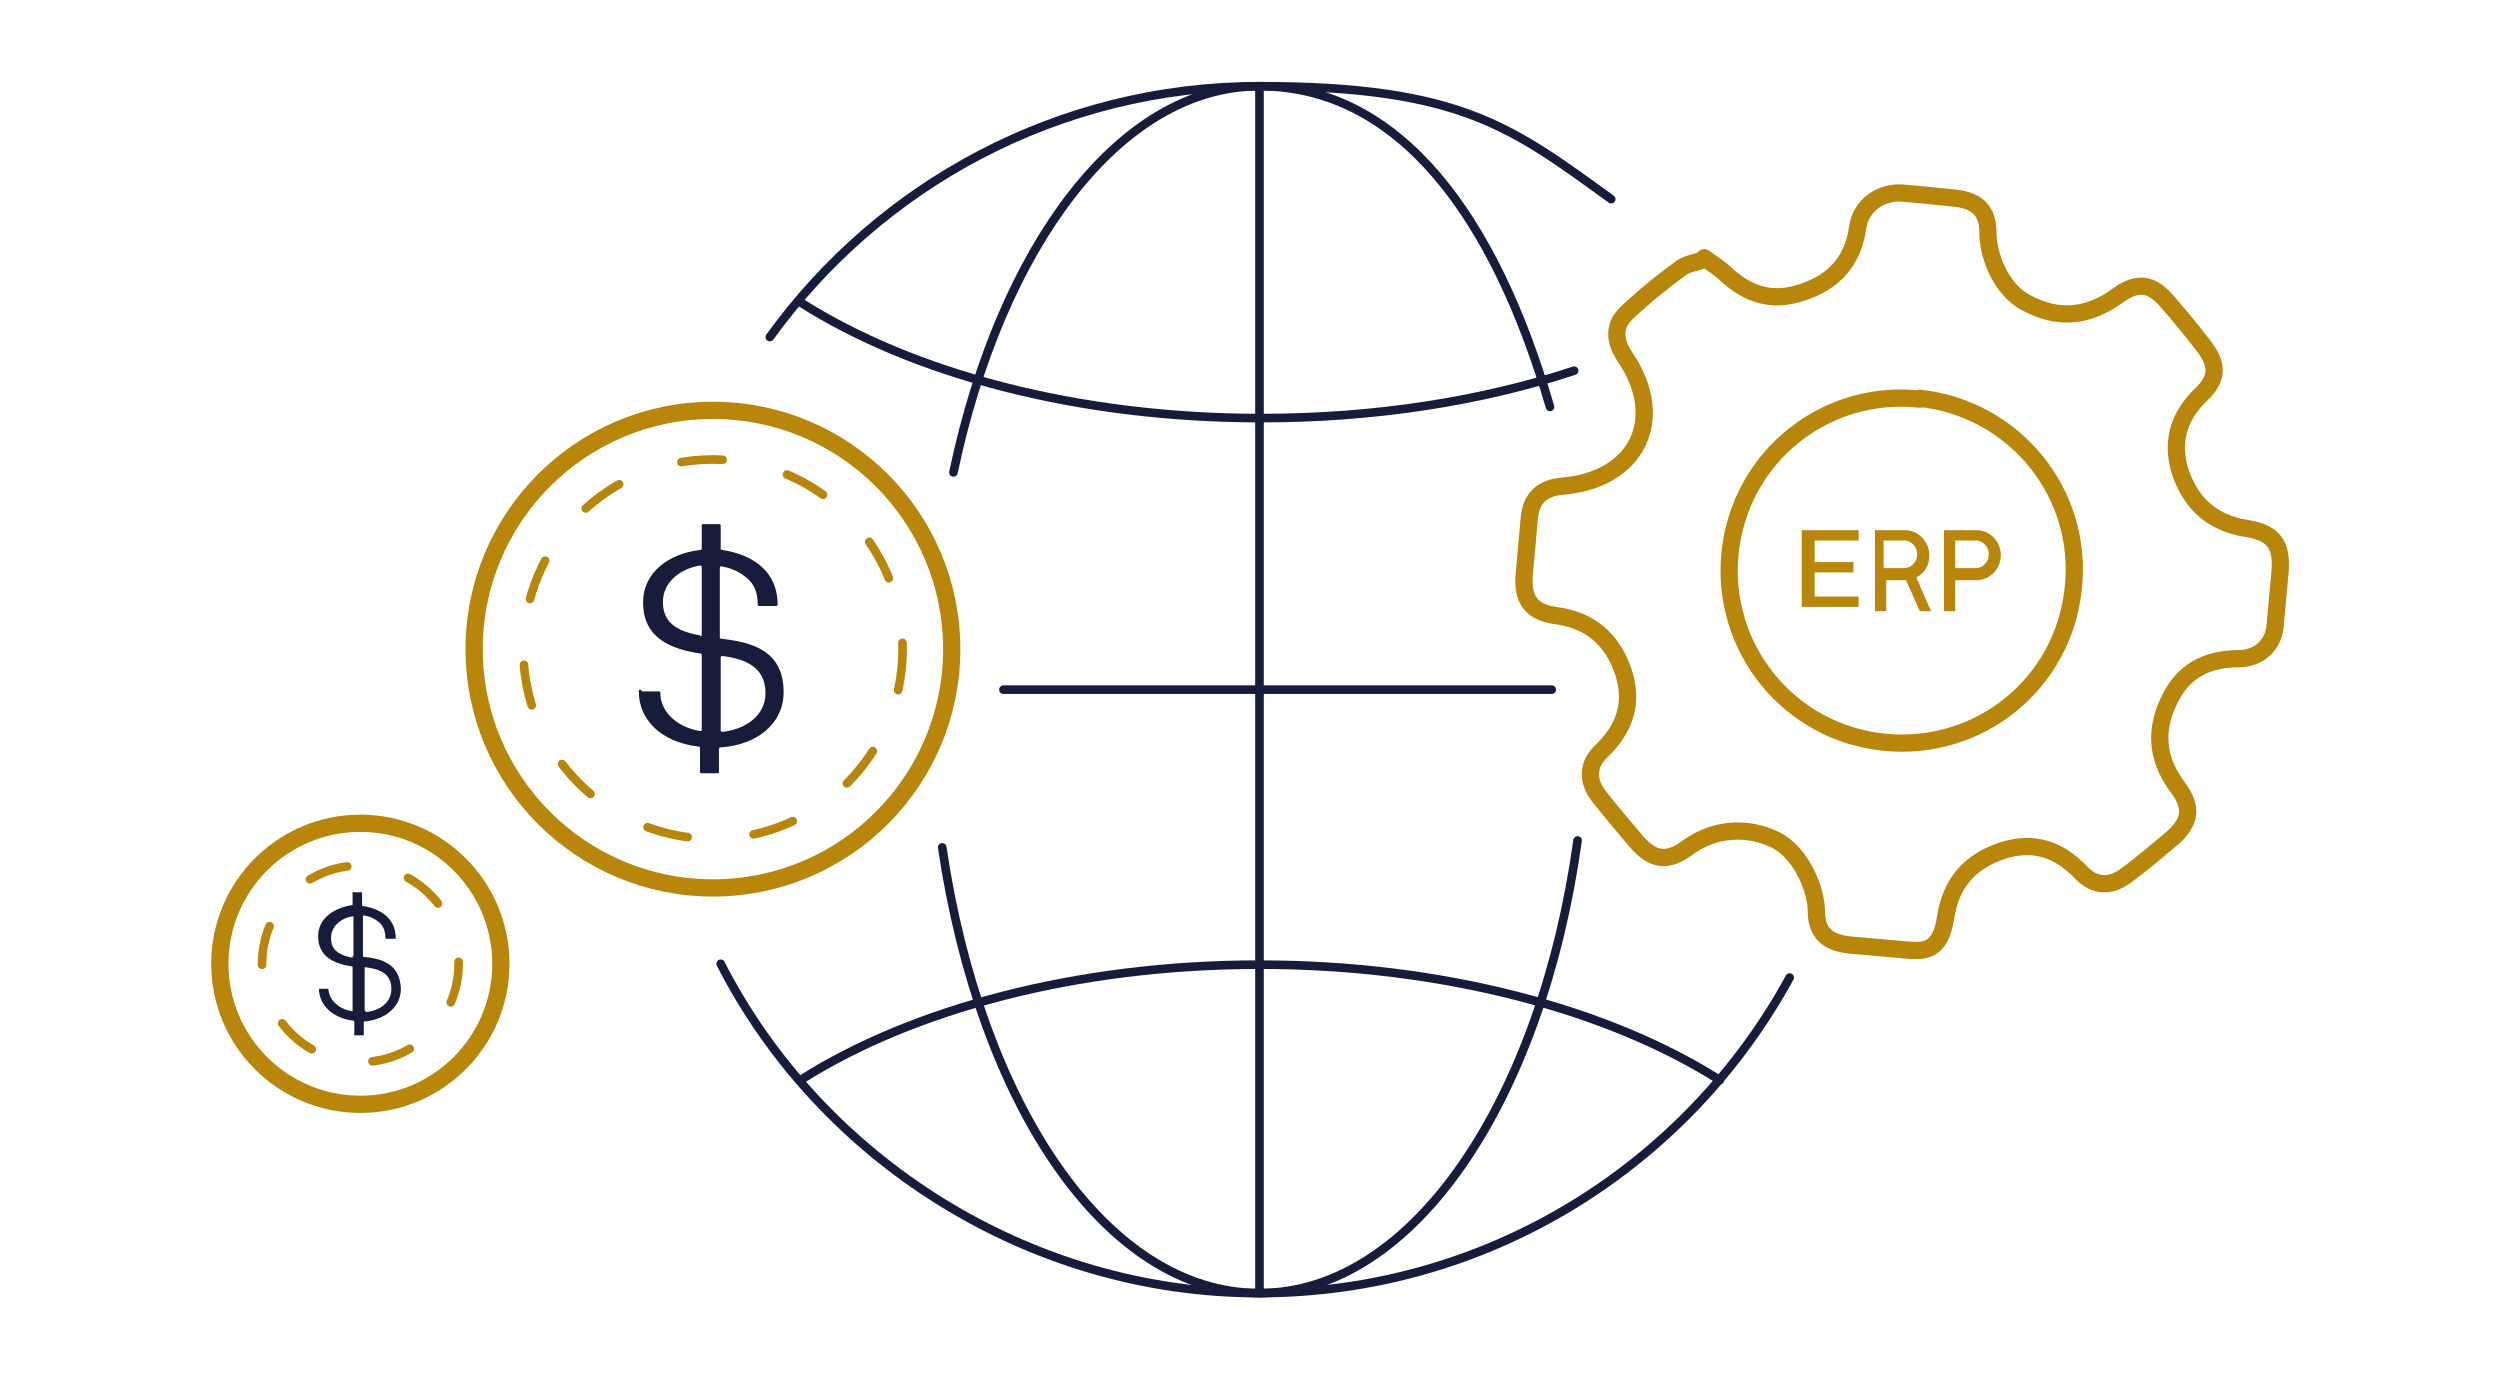 <?xml version="1.0" encoding="UTF-8"?>
<svg id="icons" xmlns="http://www.w3.org/2000/svg" width="290" height="160" version="1.1" viewBox="0 0 290 160">
  <!-- Generator: Adobe Illustrator 29.6.0, SVG Export Plug-In . SVG Version: 2.1.1 Build 207)  -->
  <defs>
    <style>
      .st0 {
        stroke-dasharray: 4.6 7.3;
      }

      .st0, .st1, .st2 {
        stroke: #b8860b;
      }

      .st0, .st1, .st2, .st3 {
        fill: none;
        stroke-linecap: round;
        stroke-linejoin: round;
      }

      .st4 {
        fill: #171c3a;
      }

      .st1 {
        stroke-width: 2px;
      }

      .st2 {
        stroke-dasharray: 4.8 7.7;
      }

      .st5 {
        fill: #b8860b;
      }

      .st3 {
        stroke: #171c3a;
      }
    </style>
  </defs>
  <g>
    <path class="st3" d="M207.6,113.4c-11.9,21.8-35,36.6-61.6,36.6s-50.8-15.5-62.4-38.2"/>
    <path class="st3" d="M89.3,39.1c12.7-17.6,33.4-29.1,56.8-29.1s29.3,4.8,40.8,13.1"/>
    <path class="st3" d="M110.6,54.8c5.5-26.2,19.3-44.8,35.5-44.8s27.3,15.1,33.7,37.2"/>
    <path class="st3" d="M183,97.5c-4.2,30.2-19.1,52.5-36.9,52.5s-32.4-21.9-36.8-51.7"/>
    <line class="st3" x1="116.4" y1="80" x2="180" y2="80"/>
    <line class="st3" x1="146.1" y1="10" x2="146.1" y2="150"/>
    <path class="st3" d="M93,125.2c12.8-8.1,31.9-13.3,53.1-13.3s40.5,5.2,53.4,13.4"/>
    <path class="st3" d="M182.6,43c-10.6,3.5-23,5.5-36.3,5.5-21.4,0-40.5-5.2-53.4-13.4"/>
  </g>
  <g>
    <g>
      <path class="st4" d="M74.5,80.2h1.9c.1,0,.2,0,.2.2,0,2,1.7,3.9,4.6,4.4.1,0,.2,0,.2-.1v-8.7c0-.1,0-.2-.2-.2-3.4-.5-6.6-1.8-6.6-5.9,0-3.6,3.1-5.7,6.6-6.1.1,0,.2,0,.2-.2v-2.6c0-.1,0-.2.1-.2h1.9c.1,0,.2,0,.2.2v2.6c0,.1,0,.2.2.2,3.4.5,6.4,2.4,6.4,6.3,0,.1,0,.2-.2.2h-1.9c-.1,0-.2,0-.2-.2,0-1.3-.4-2.3-1.2-3-.8-.7-1.8-1.2-3-1.4-.1,0-.2,0-.2.2v8c0,.1,0,.2.2.2,3.6.4,7.2,1.4,7.2,6.2,0,3.6-3,6.1-7.3,6.4-.1,0-.2,0-.2.2v2.6c0,.1,0,.2-.2.2h-1.9c0,0-.1,0-.1-.2v-2.7c0-.1,0-.2-.2-.2-4.3-.5-6.9-3.1-6.9-6.4,0-.1,0-.2.2-.2ZM81.2,73.8c.1,0,.2,0,.2-.2v-7.8c0-.1,0-.2-.2-.2-2.4.4-4.3,2-4.3,4.2,0,1.7.7,3.3,4.3,3.9ZM83.6,84.7c0,.1,0,.2.2.2,2.7-.3,5-1.9,5-4.5,0-3.1-2.5-4-5-4.3-.1,0-.2,0-.2.2v8.5Z"/>
      <circle class="st2" cx="82.7" cy="75.3" r="22"/>
      <circle class="st1" cx="82.7" cy="75.3" r="27.7"/>
    </g>
    <g>
      <path class="st4" d="M37,114.7h1.1c0,0,0,0,0,0,0,1.1,1,2.3,2.7,2.6,0,0,.1,0,.1,0v-5.1c0,0,0-.1-.1-.1-2-.3-3.9-1.1-3.9-3.5,0-2.1,1.9-3.3,3.9-3.6,0,0,0,0,.1,0v-1.5c0,0,0,0,0,0h1.1c0,0,0,0,0,0v1.5c0,0,0,.1.1.1,2,.3,3.8,1.4,3.8,3.7,0,0,0,0,0,.1h-1.1c0,0,0,0-.1-.1,0-.8-.2-1.3-.7-1.8-.5-.4-1-.7-1.8-.8,0,0-.1,0-.1,0v4.7c0,0,0,.1.1.1,2.1.2,4.2.8,4.3,3.7,0,2.1-1.8,3.6-4.3,3.8,0,0,0,0,0,.1v1.5c0,0,0,0,0,0h-1.1s0,0,0,0v-1.6c0,0,0,0-.1-.1-2.5-.3-4-1.9-4-3.7s0,0,0-.1ZM40.9,110.9c0,0,.1,0,.1,0v-4.6c0,0,0,0-.1,0-1.4.2-2.5,1.2-2.5,2.5,0,1,.4,1.9,2.5,2.3ZM42.4,117.3c0,0,0,.1.1.1,1.6-.2,2.9-1.1,2.9-2.7,0-1.8-1.4-2.3-3-2.5,0,0-.1,0-.1,0v5Z"/>
      <circle class="st0" cx="41.8" cy="111.8" r="11.4"/>
      <circle class="st1" cx="41.8" cy="111.8" r="16.3"/>
    </g>
  </g>
  <g>
    <path class="st1" d="M197.7,29.9c.9.7,1.8,1.2,2.5,1.9,2.6,2.4,5.4,3.3,8.9,2.1,3.7-1.2,5.9-3.7,6.4-7.6.4-2.5,2.7-4.1,5.2-3.9s4.1.4,6.2.6c2.5.3,3.7,1.5,3.7,4s1.4,6.5,4.4,8.1c3.7,2,7.1,1.7,10.5-.7,2.4-1.8,4.1-1.6,6,.7,1.4,1.6,2.8,3.3,4.1,5,1.7,2.2,1.7,3.8-.3,5.7-2.7,2.6-3.5,5.7-2.3,9.2,1.3,3.6,3.8,5.7,7.6,6.3,3.1.5,4.1,1.8,3.9,4.9-.2,2.2-.4,4.3-.6,6.5s-2,3.7-4.1,3.7c-3.9,0-6.7,1.5-8.3,5.1-1.6,3.5-1.2,6.7,1.1,9.8,1.8,2.4,1.5,4.1-.7,6-1.7,1.4-3.4,2.9-5.2,4.2-1.8,1.4-3.7,1.4-5.3-.3-2.6-2.7-5.5-3.7-9.2-2.5-3.8,1.3-5.9,3.8-6.5,7.7s-2.3,4-4.6,3.8-4.4-.4-6.7-.6c-2.5-.3-3.7-1.5-3.7-3.9s-1.7-6.8-4.8-8.3-6.9-1.4-10.1.9c-2.4,1.8-4.1,1.5-6-.7-1.4-1.7-2.9-3.4-4.3-5.2-1.4-1.8-1.4-3.7.3-5.3,2.7-2.6,3.7-5.6,2.5-9.2-1.3-3.8-3.9-6-7.9-6.5-2.7-.4-3.8-1.8-3.6-4.6.2-2.2.4-4.4.6-6.7.2-2.3,1.5-3.5,3.8-3.7,8.7-.7,12.2-7.8,7.3-15-1.2-1.8-1.4-3.6.2-5.1,2-1.9,4.1-3.6,6.3-5.2.7-.5,1.6-.6,2.7-1ZM222.7,46.3c-11-1.2-20.8,6.7-22,17.7-1.2,11.1,6.8,21,17.9,22.1,11,1.1,20.8-6.8,21.9-17.9,1.2-11-6.8-20.8-17.8-22Z"/>
    <g>
      <path class="st5" d="M209,61.5s0,0,0,0h6.6s0,0,0,0v1.2s0,0,0,0h-5.1s0,0,0,0v2.5s0,0,0,0h4.5s0,0,0,0v1.2s0,0,0,0h-4.5s0,0,0,0v2.8s0,0,0,0h5.1s0,0,0,0v1.2s0,0,0,0h-6.6s0,0,0,0v-9.4Z"/>
      <path class="st5" d="M217,61.5s0,0,0,0h4c1.5,0,2.8,1.3,2.8,2.9s-.9,2.2-1.5,2.6c0,0,0,0,0,0l1.7,3.9s0,0,0,0,0,0,0,0h-1.3s0,0,0,0c-.5-1.2-1.1-2.4-1.6-3.6,0,0,0,0,0,0h-2.3s0,0,0,0v3.6s0,0,0,0h-1.3s0,0,0,0v-9.4ZM218.5,65.9s0,0,0,0h2.4c.8,0,1.5-.7,1.5-1.6s-.7-1.6-1.5-1.6h-2.4s0,0,0,0v3.1Z"/>
      <path class="st5" d="M225.3,61.5s0,0,0,0h4c1.5,0,2.8,1.3,2.8,2.9s-1.3,2.9-2.8,2.9h-2.5s0,0,0,0v3.6s0,0,0,0h-1.3s0,0,0,0v-9.4ZM226.8,65.9s0,0,0,0h2.4c.8,0,1.5-.7,1.5-1.6s-.7-1.6-1.5-1.6h-2.4s0,0,0,0v3.1Z"/>
    </g>
  </g>
</svg>